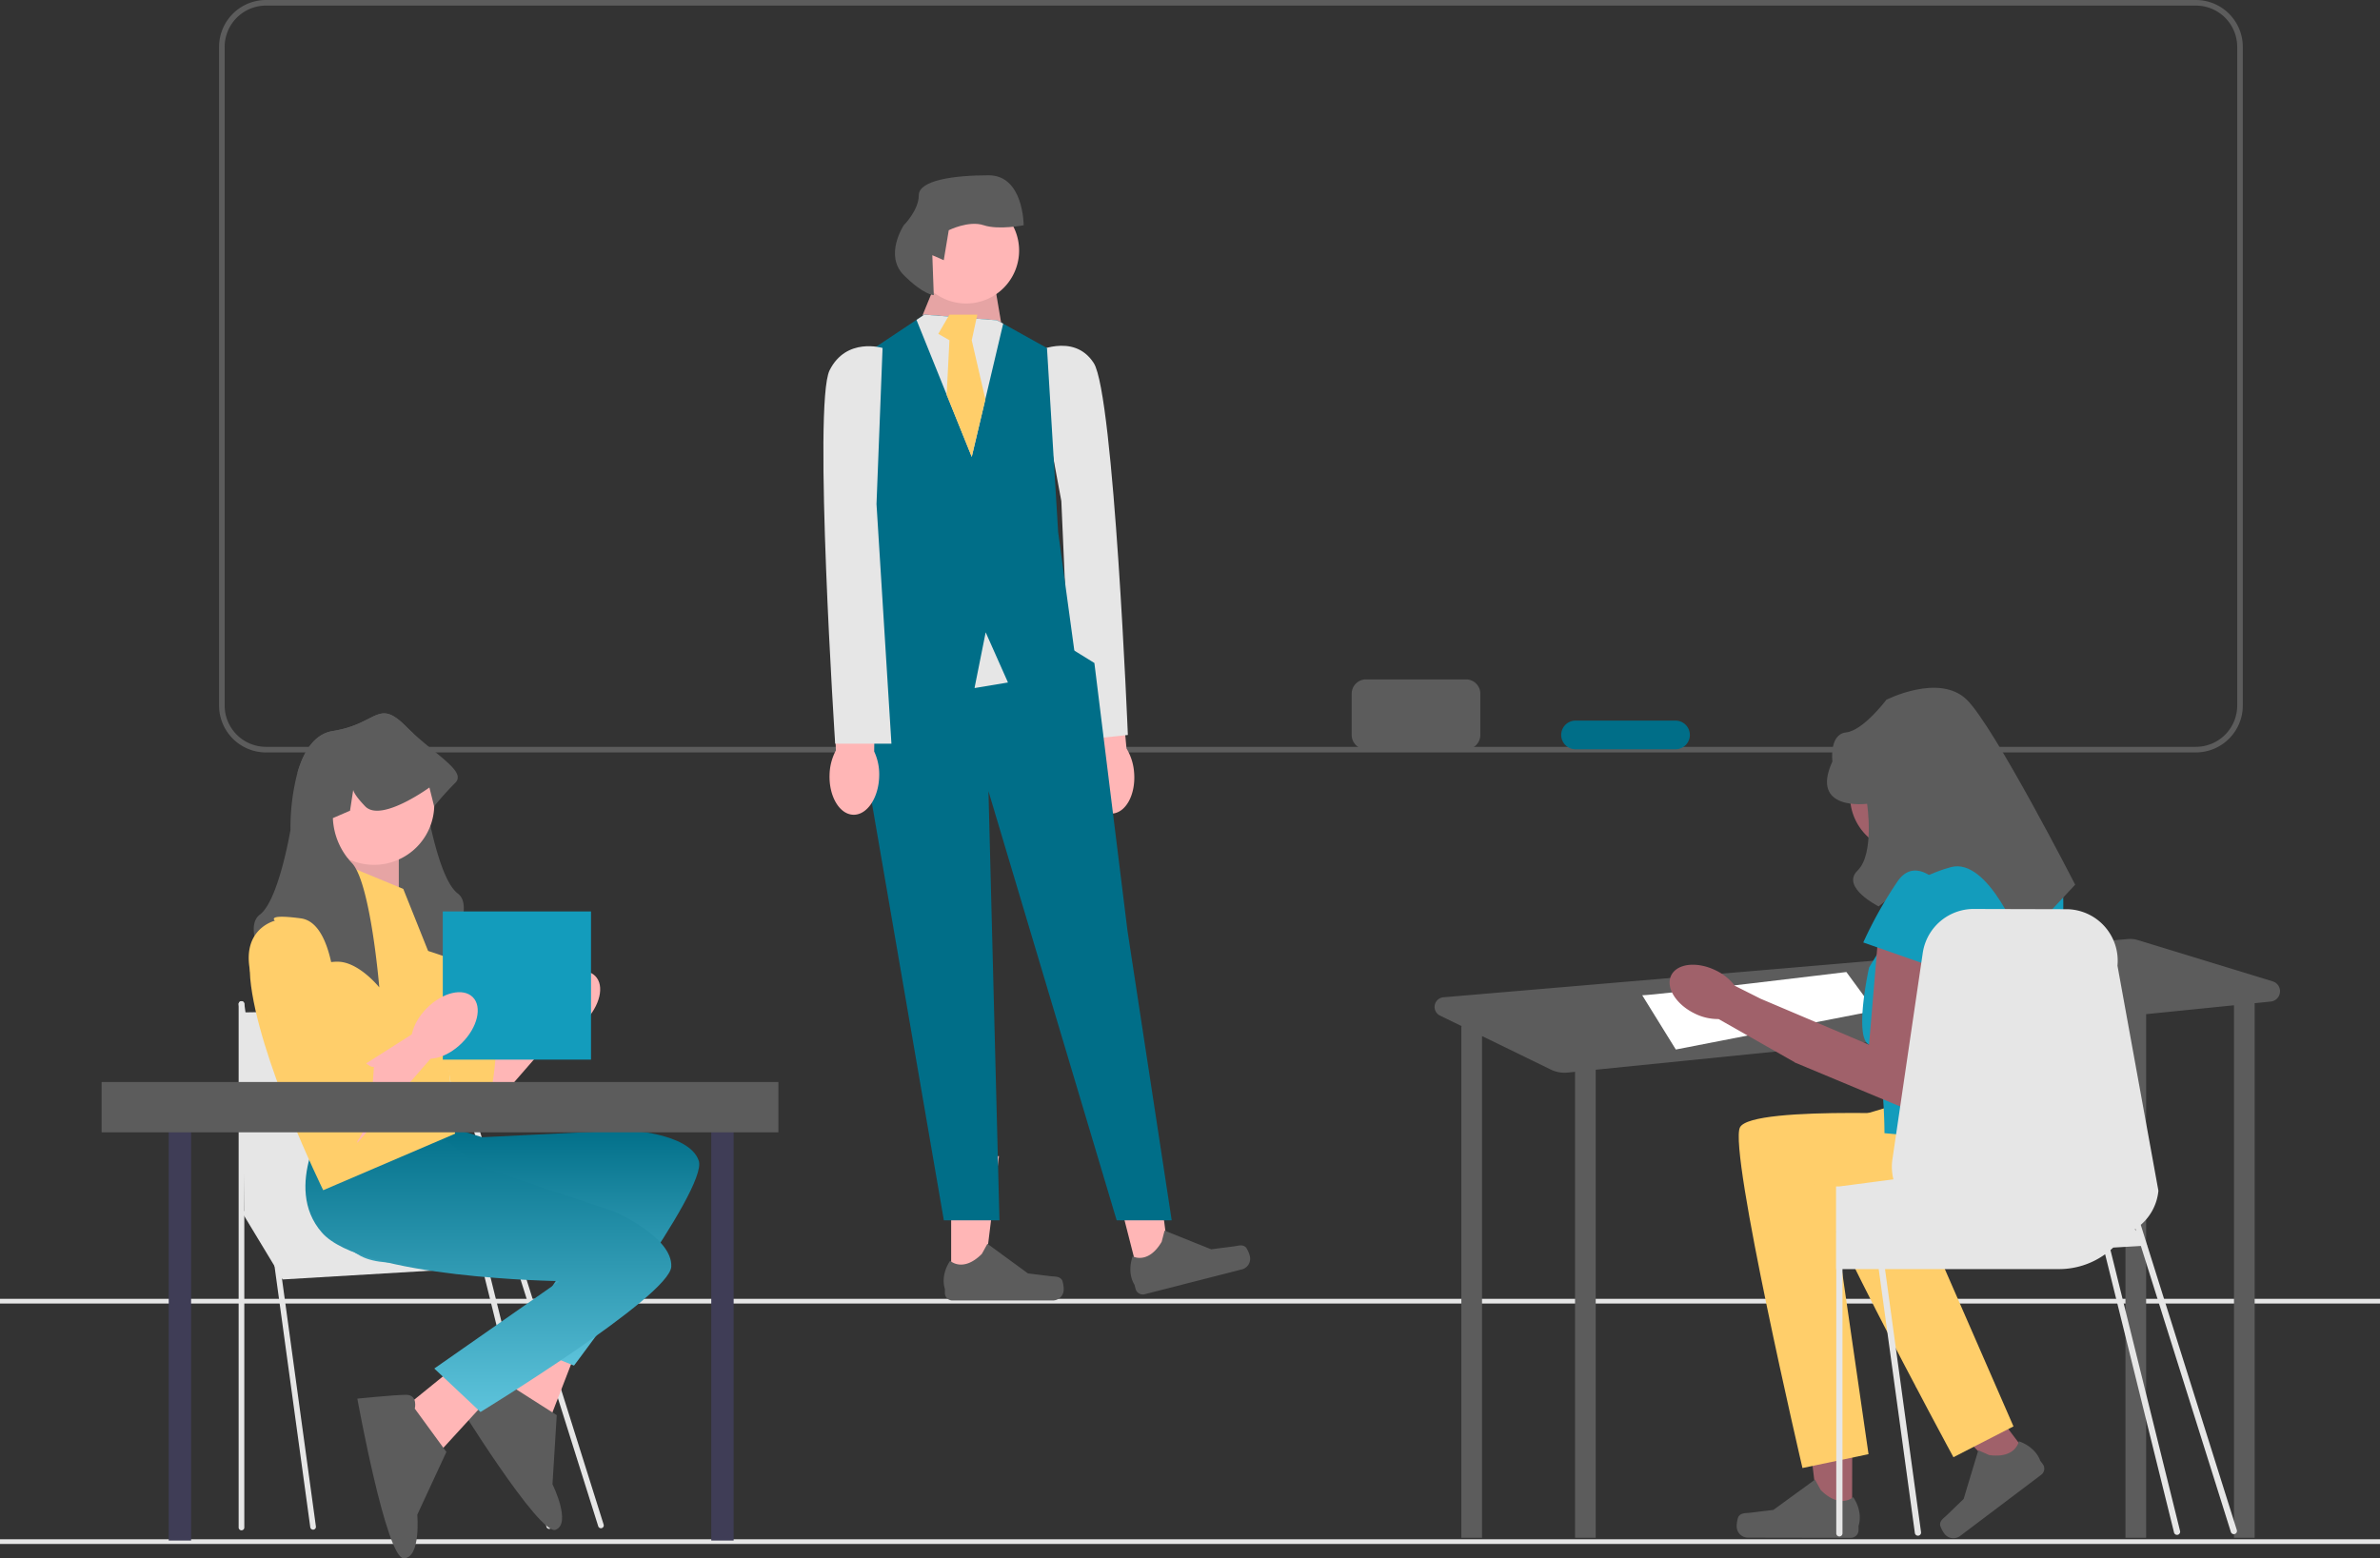 <svg xmlns="http://www.w3.org/2000/svg" xmlns:xlink="http://www.w3.org/1999/xlink" width="632" height="413.901" viewBox="0 0 632 413.901">
  <rect x="0" y="0" width="632" height="413.901" fill="#333333" stroke="none"/>
  <defs>
    <clipPath id="clip-path">
      <rect id="長方形_392" data-name="長方形 392" width="21.05" height="16.955" fill="none"/>
    </clipPath>
    <linearGradient id="linear-gradient" x1="0.5" x2="0.5" y2="1" gradientUnits="objectBoundingBox">
      <stop offset="0" stop-color="#006e88"/>
      <stop offset="1" stop-color="#5dc3db"/>
    </linearGradient>
    <clipPath id="clip-path-2">
      <rect id="長方形_393" data-name="長方形 393" width="19.078" height="17.507" fill="none"/>
    </clipPath>
  </defs>
  <g id="グループ_382" data-name="グループ 382" transform="translate(-15671 -3418.615)">
    <g id="グループ_374" data-name="グループ 374" transform="translate(15211 -284.169)">
      <path id="パス_1508" data-name="パス 1508" d="M603.274,199.862H90.792A12.472,12.472,0,0,1,78.334,187.4V12.458A12.471,12.471,0,0,1,90.792,0H603.274a12.471,12.471,0,0,1,12.458,12.458V187.4a12.472,12.472,0,0,1-12.458,12.458M90.792,1.485A10.985,10.985,0,0,0,79.819,12.458V187.4a10.985,10.985,0,0,0,10.972,10.973H603.274A10.985,10.985,0,0,0,614.246,187.4V12.458A10.985,10.985,0,0,0,603.274,1.485Z" transform="translate(439.839 3702.784)" fill="#5c5c5c"/>
      <rect id="長方形_390" data-name="長方形 390" width="632" height="1.25" transform="translate(460 4111.642)" fill="#e6e6e6"/>
      <rect id="長方形_391" data-name="長方形 391" width="632" height="1.25" transform="translate(460 4047.776)" fill="#e6e6e6"/>
      <path id="パス_1509" data-name="パス 1509" d="M387,266.827c.454,5.7,3.764,10.092,7.394,9.8s6.2-5.147,5.748-10.852a14.312,14.312,0,0,0-2.026-6.452l-2.228-24.141-11.306,1.287,3.4,23.662a14.317,14.317,0,0,0-.979,6.693" transform="translate(361.018 3642.254)" fill="#ffb6b6"/>
      <path id="パス_1510" data-name="パス 1510" d="M369.653,125.5s10.569-5.595,15.928,2.766,9.058,98.785,9.058,98.785l-14.853,1.586-2.816-63.72Z" transform="translate(364.861 3670.956)" fill="#e6e6e6"/>
      <path id="パス_1511" data-name="パス 1511" d="M340.113,446.7h8.6l4.094-33.192h-12.7Z" transform="translate(372.464 3596.358)" fill="#ffb6b6"/>
      <path id="パス_1512" data-name="パス 1512" d="M368.906,454.577h0a7.386,7.386,0,0,1,.409,2.432,2.921,2.921,0,0,1-2.921,2.921H339.746a1.992,1.992,0,0,1-1.992-1.992v-1.109s-1.319-3.334,1.4-7.444c0,0,3.374,3.218,8.414-1.823l1.487-2.693,10.759,7.869,5.964.734C367.078,453.633,368.235,453.447,368.906,454.577Z" transform="translate(373.153 3588.286)" fill="#5c5c5c"/>
      <path id="パス_1513" data-name="パス 1513" d="M404.321,444.051l8.337-2.131-4.249-33.172-12.3,3.144Z" transform="translate(358.054 3597.583)" fill="#ffb6b6"/>
      <path id="パス_1514" data-name="パス 1514" d="M434.92,444.649h0a7.381,7.381,0,0,1,1,2.255,2.921,2.921,0,0,1-2.107,3.553l-25.82,6.6a1.993,1.993,0,0,1-2.423-1.438l-.275-1.075s-2.1-2.905-.49-7.558c0,0,4.065,2.283,7.7-3.848l.774-2.977,12.372,4.962,5.96-.765C432.914,444.186,433.989,443.72,434.92,444.649Z" transform="translate(355.97 3589.499)" fill="#5c5c5c"/>
      <path id="パス_1515" data-name="パス 1515" d="M330.386,110.882l-.408-2.961,4.849-11.843,13.324-1.48,2.877,16.955Z" transform="translate(375.073 3678.437)" fill="#ffb6b6"/>
      <g id="グループ_253" data-name="グループ 253" transform="translate(705.051 3773.034)" opacity="0.1" style="isolation: isolate">
        <g id="グループ_252" data-name="グループ 252" transform="translate(0)">
          <g id="グループ_251" data-name="グループ 251" clip-path="url(#clip-path)">
            <path id="パス_1516" data-name="パス 1516" d="M330.386,110.882l-.408-2.961,4.849-11.843,13.324-1.48,2.877,16.955Z" transform="translate(-329.978 -94.597)"/>
          </g>
        </g>
      </g>
      <path id="パス_1517" data-name="パス 1517" d="M307.543,225.053l-5.922,16.284,4.442,8.883,22.206,128.8h14.763l-2.92-113.993,34.049,113.993h14.612l-11.75-76.982-8.784-71.06-5.327-3.291L337.152,213.21Z" transform="translate(382.37 3647.909)" fill="#006e88"/>
      <path id="パス_1518" data-name="パス 1518" d="M353.247,234.874l-8.883,1.48-11.843-28.128h26.648Z" transform="translate(374.417 3649.192)" fill="#e6e6e6"/>
      <path id="パス_1519" data-name="パス 1519" d="M364.342,202.844l-17.765,7.4-5.922-13.323-2.961,14.8-31.089-10.008,4.441-18.12-4.441-59.217,15.678-10.452,2.087-1.392,19.245,1.48,1.688.918,11.636,6.485,2.961,48.854Z" transform="translate(381.087 3673.819)" fill="#006e88"/>
      <path id="パス_1520" data-name="パス 1520" d="M350.737,114.937l-8.349,35.353-14.671-36.36,2.088-1.391,19.245,1.48Z" transform="translate(375.655 3673.819)" fill="#e6e6e6"/>
      <path id="パス_1521" data-name="パス 1521" d="M338.472,112.538l-2.961,5.1,2.961,1.7-.74,14.508,6.661,16.48,3.629-15.283-3.629-15.7,1.48-6.8Z" transform="translate(373.648 3673.82)" fill="#ffce6a"/>
      <path id="パス_1522" data-name="パス 1522" d="M340.6,70.675a14.064,14.064,0,1,1-14.064,14.064A14.064,14.064,0,0,1,340.6,70.675" transform="translate(375.956 3684.594)" fill="#ffb6b6"/>
      <path id="パス_1523" data-name="パス 1523" d="M329.935,83.92l3.039,1.326,1.326-7.957s5.3-2.653,9.284-1.326,10.609,0,10.609,0,0-13.262-9.284-13.262-18.566,1.326-18.566,5.3-3.979,7.957-3.979,7.957-5.3,7.957,0,13.262,7.957,5.305,7.957,5.305Z" transform="translate(377.639 3686.646)" fill="#5c5c5c"/>
      <path id="パス_1524" data-name="パス 1524" d="M296.627,266.655c-.154,5.719,2.672,10.435,6.312,10.533s6.714-4.459,6.868-10.181a14.319,14.319,0,0,0-1.329-6.631l.348-24.241-11.379.079.866,23.889a14.319,14.319,0,0,0-1.684,6.551" transform="translate(383.657 3642.009)" fill="#ffb6b6"/>
      <path id="パス_1525" data-name="パス 1525" d="M310.139,124.3s-9.623-2.961-14.064,5.922,1.48,99.188,1.48,99.188h14.939l-3.965-63.658Z" transform="translate(384.223 3670.915)" fill="#e6e6e6"/>
      <path id="パス_1526" data-name="パス 1526" d="M735.525,347.1,699.64,336.117a6.484,6.484,0,0,0-2.454-.261L515.315,351.334a2.563,2.563,0,0,0-.905,4.858l5.826,2.838h-.155V494.9h5.49V361.629l18.258,8.9a8.364,8.364,0,0,0,4.5.8l1.943-.2V494.9h5.489V370.575L696.43,356.366V494.9h5.49V355.812l23.33-2.356V494.9h5.49V352.9l4.257-.43A2.751,2.751,0,0,0,735.525,347.1Z" transform="translate(327.976 3616.349)" fill="#5c5c5c"/>
      <path id="パス_1527" data-name="パス 1527" d="M587.226,353.842c3.431,0,54.209-6.176,54.209-6.176l7.548,10.293-52.836,10.293Z" transform="translate(308.863 3613.304)" fill="#fff"/>
      <path id="パス_1528" data-name="パス 1528" d="M657.778,531.116l-8.822-.016-4.139-34.035,13.021.023Z" transform="translate(294.041 3574.852)" fill="#a0616a"/>
      <path id="パス_1529" data-name="パス 1529" d="M621.423,539.139h0a7.568,7.568,0,0,0-.424,2.493,2.994,2.994,0,0,0,2.989,3l27.32.047a2.043,2.043,0,0,0,2.047-2.039V541.5s1.358-3.417-1.418-7.635c0,0-3.464,3.294-8.623-1.883l-1.519-2.763-11.044,8.049-6.116.742C623.3,538.174,622.113,537.982,621.423,539.139Z" transform="translate(300.171 3566.576)" fill="#5c5c5c"/>
      <path id="パス_1530" data-name="パス 1530" d="M715.449,512.3l-6.961,5.25L684.925,493.2l10.273-7.748Z" transform="translate(283.719 3577.841)" fill="#a0616a"/>
      <path id="パス_1531" data-name="パス 1531" d="M693.752,537.867h0a7.492,7.492,0,0,0,1.153,2.217,2.959,2.959,0,0,0,4.144.58L720.6,524.4a2.02,2.02,0,0,0,.4-2.828l-.677-.9s-.968-3.5-5.671-5.169c0,0-.765,4.661-7.917,3.66l-2.845-1.271-3.9,12.93-4.376,4.233C694.654,535.987,693.605,536.543,693.752,537.867Z" transform="translate(281.45 3570.105)" fill="#5c5c5c"/>
      <path id="パス_1532" data-name="パス 1532" d="M690.99,279.635a14.73,14.73,0,1,1-14.73-14.73,14.73,14.73,0,0,1,14.73,14.73" transform="translate(289.74 3634.604)" fill="#a0616a"/>
      <path id="パス_1533" data-name="パス 1533" d="M679.358,398.841s-54.235-3.07-57.305,3.07,16.6,90.476,16.6,90.476l17.545-3.677-8.559-59.17s45.259,11.986,51.4-2.341,4.373-19.66,4.373-19.66Z" transform="translate(299.984 3600.33)" fill="#ffce6a"/>
      <path id="パス_1534" data-name="パス 1534" d="M699.161,385.229s-53.116,11.387-54.452,18.12,39.939,82.863,39.939,82.863l15.948-8.187-23.907-54.8s46.817-.413,48.948-15.854-.984-20.117-.984-20.117Z" transform="translate(294.077 3603.636)" fill="#ffce6a"/>
      <path id="パス_1535" data-name="パス 1535" d="M710.675,307.472H685.157L667.7,336.125s-4.093,18.516,0,20.514,4.093,23.488,4.093,23.488l42.98,4.093s6.14-64.468,4.093-70.608a8.95,8.95,0,0,0-8.187-6.14" transform="translate(288.62 3623.649)" fill="#139cbc"/>
      <path id="パス_1536" data-name="パス 1536" d="M652.533,332.965,649.974,363.2,621.2,350.989l-6.868-3.454a13.845,13.845,0,0,0-5.091-4.1c-4.973-2.424-10.254-1.823-11.8,1.341s1.238,7.693,6.211,10.115a13.839,13.839,0,0,0,6.369,1.482l20.094,11.413.024-.045.089.16,31.511,13.161,7.25-39.693Z" transform="translate(306.342 3617.087)" fill="#a0616a"/>
      <path id="パス_1537" data-name="パス 1537" d="M663.944,276.813s-15.349,2.047-9.21-11.257c0,0-.936-7.211,3.626-7.7s10.7-8.674,10.7-8.674,14.076-7.163,21.365,0S719.2,298.3,719.2,298.3l-14.327,15.35s-8.612-22.642-18.633-20.019-19.23,10.442-19.23,10.442-10.169-5.088-5.6-9.524,2.526-17.738,2.526-17.738" transform="translate(291.861 3639.47)" fill="#5c5c5c"/>
      <path id="パス_1538" data-name="パス 1538" d="M687.749,316.152s-7.163-9.21-12.28-2.047a109.259,109.259,0,0,0-9.209,16.373l20.466,7.163Z" transform="translate(288.523 3622.643)" fill="#139cbc"/>
      <path id="パス_1539" data-name="パス 1539" d="M762.952,490.1l-23.778-75.577h.059l-.1-.124,0,0-1.693-5.383h0a13.625,13.625,0,0,0,4.687-9.058l-10.869-59.781A13.7,13.7,0,0,0,718.1,325.18l-24.524-.062a13.689,13.689,0,0,0-14.026,11.693l-.541,3.664L671.5,391.589a13.521,13.521,0,0,0,.267,5.345l-5.407.706-1.64.22-6.485.844-.021.007-.809.1h-.878v21.958h.055v70.183a.827.827,0,0,0,1.654,0V420.772h9.62l9.6,70.1a.834.834,0,0,0,.824.714.609.609,0,0,0,.11-.007.829.829,0,0,0,.706-.933l-9.565-69.875h46.159a20.952,20.952,0,0,0,12.289-3.945l18.3,73.917a.827.827,0,0,0,.8.622.841.841,0,0,0,.2-.025.826.826,0,0,0,.6-1L729.4,415.705c.245-.2.491-.423.723-.649l7.347-.432,23.9,75.971a.826.826,0,0,0,1.576-.5ZM735.87,410.184c.062-.034.117-.076.172-.11h0l.176.561Z" transform="translate(291.029 3619.109)" fill="#e6e6e6"/>
      <path id="パス_1546" data-name="パス 1546" d="M199.027,496.525a.753.753,0,0,1-.718-.527l-45-143.018a.753.753,0,1,1,1.437-.453l45,143.019a.754.754,0,0,1-.719.98Z" transform="translate(420.55 3612.188)" fill="#e6e6e6"/>
      <path id="パス_1564" data-name="パス 1564" d="M487.144,243h26.541a3.81,3.81,0,0,1,3.81,3.81v10.946a3.81,3.81,0,0,1-3.81,3.81H487.144a3.81,3.81,0,0,1-3.81-3.81V246.81a3.81,3.81,0,0,1,3.81-3.81" transform="translate(335.602 3640.242)" fill="#5c5c5c"/>
      <path id="パス_1565" data-name="パス 1565" d="M562.144,257.74h26.542a3.81,3.81,0,0,1,0,7.619H562.144a3.81,3.81,0,1,1,0-7.619" transform="translate(316.3 3636.448)" fill="#006e88"/>
      <path id="パス_1540" data-name="パス 1540" d="M171.565,371.248l16-10.177L194.074,365l-22.509,25.863Z" transform="translate(415.844 3609.854)" fill="#ffb6b6"/>
      <path id="パス_1541" data-name="パス 1541" d="M139.683,321.367s-10.629,2.5-5.627,16.881,21.258,44.393,26.26,42.517,5.627-20.633,5.627-20.633-.625.625-3.126-1.876-2.5-1.358-2.5-4.118a7.554,7.554,0,0,0-2.046-4.8l-2.331-4.832s0-22.509-9.379-23.76-6.877.625-6.877.625" transform="translate(425.842 3620.344)" fill="#ffce6a"/>
      <path id="パス_1542" data-name="パス 1542" d="M195.013,351.495c4.151-4.151,9.594-5.437,12.158-2.874s1.277,8.008-2.874,12.158-9.594,5.437-12.158,2.874-1.277-8.007,2.874-12.158" transform="translate(410.888 3613.397)" fill="#ffb6b6"/>
      <path id="パス_1543" data-name="パス 1543" d="M86.348,430.68l10.92,18.074,63.635-3.766-16.944-21.839Z" transform="translate(437.776 3593.876)" fill="#e6e6e6"/>
      <path id="パス_1544" data-name="パス 1544" d="M105.1,498.467a.752.752,0,0,1-.745-.651L85.341,358.94a.753.753,0,1,1,1.493-.205l19.015,138.876a.753.753,0,0,1-.644.849.812.812,0,0,1-.1.007" transform="translate(438.037 3610.623)" fill="#e6e6e6"/>
      <path id="パス_1545" data-name="パス 1545" d="M86.087,498.653a.753.753,0,0,1-.753-.753V358.874a.753.753,0,1,1,1.506,0V497.9a.753.753,0,0,1-.753.753" transform="translate(438.037 3610.613)" fill="#e6e6e6"/>
      <path id="パス_1547" data-name="パス 1547" d="M185.282,502.584a.753.753,0,0,1-.729-.567L153.3,375.793a.753.753,0,0,1,1.46-.372l31.253,126.224a.754.754,0,0,1-.544.916A.768.768,0,0,1,185.282,502.584Z" transform="translate(420.551 3606.306)" fill="#e6e6e6"/>
      <path id="パス_1548" data-name="パス 1548" d="M86.348,361.839l52.151-.8,9.6,54.786h-61Z" transform="translate(437.776 3609.862)" fill="#e6e6e6"/>
      <path id="パス_1549" data-name="パス 1549" d="M189.711,470.6l-13.143,23.139,15.26,3.36,6.362-16.457Z" transform="translate(414.555 3581.665)" fill="#ffb6b6"/>
      <path id="パス_1550" data-name="パス 1550" d="M177.664,494.9s-.511-3.773-3.513-2.576-11.667,5.648-11.667,5.648,22.6,36.724,26.89,35.013-.845-12.092-.845-12.092l1.133-18.349Z" transform="translate(418.181 3576.134)" fill="#5c5c5c"/>
      <path id="パス_1551" data-name="パス 1551" d="M115.744,408.186s-4.69,21.571,9.691,29.074S188.9,426.318,188.9,426.318l-22.509,33.727,15.632,6.289s35.639-46.893,33.137-54.4-19.383-8.129-19.383-8.129l-38.14,1.876-10-3.126-31.888,5.627" transform="translate(430.398 3599.176)" fill="url(#linear-gradient)"/>
      <path id="パス_1552" data-name="パス 1552" d="M160.923,484.425,140.26,501.2l12.991,8.682,11.915-13.014Z" transform="translate(423.901 3578.105)" fill="#ffb6b6"/>
      <path id="パス_1553" data-name="パス 1553" d="M143.034,502.567s.9-3.7-2.335-3.677-12.923,1.014-12.923,1.014,7.688,42.43,12.306,42.4,3.613-11.57,3.613-11.57l7.732-16.679Z" transform="translate(427.114 3574.383)" fill="#5c5c5c"/>
      <path id="パス_1554" data-name="パス 1554" d="M115.129,399.629s-12.217,18.386-1.553,30.607,63.094,12.9,63.094,12.9l-33.238,23.224L155.7,477.907s50.26-30.71,50.66-38.608-15.1-14.625-15.1-14.625l-36.208-12.131-8.18-6.552-31.75-6.362" transform="translate(431.893 3599.93)" fill="url(#linear-gradient)"/>
      <path id="パス_1555" data-name="パス 1555" d="M145.787,319.861s-11.88-4.377-17.507-4.377a7.737,7.737,0,0,0-1.6.175c-3.6.763-6.915,3.858-8.5,5.546-.619.663-.975,1.107-.975,1.107s.037-.431.112-1.187c.369-3.977,1.732-17.025,4.177-25.379.876-2.982,1.882-5.364,3.039-6.521a17.549,17.549,0,0,0,4.514-8.353,17.008,17.008,0,0,0,.488-3.527l-4.558-1.964-.844-5.515c-.15.651-.844,1.92-3.176,4.352a3.713,3.713,0,0,1-.65.532c-3.364,2.113-10.223-1.563-13.918-3.877,1.538-5.346,4.327-10.236,9.391-11.035,11.88-1.876,11.88-8.753,19.383-1.251q.929.928,1.869,1.788c2.4,4.59,3.276,10.741,3.589,15.018.225,2.995.169,5.077.169,5.077s3.126,18.757,8.129,22.509S145.787,319.861,145.787,319.861Z" transform="translate(432.62 3637.112)" fill="#5c5c5c"/>
      <path id="パス_1556" data-name="パス 1556" d="M125.364,301.871l-8.448,12.392,19.077,5.114V301.871Z" transform="translate(429.908 3625.09)" fill="#ffb6b6"/>
      <g id="グループ_256" data-name="グループ 256" transform="translate(546.824 3926.961)" opacity="0.1" style="isolation: isolate">
        <g id="グループ_255" data-name="グループ 255" transform="translate(0)">
          <g id="グループ_254" data-name="グループ 254" clip-path="url(#clip-path-2)">
            <path id="パス_1557" data-name="パス 1557" d="M125.364,301.871l-8.448,12.392,19.077,5.114V301.871Z" transform="translate(-116.915 -301.871)"/>
          </g>
        </g>
      </g>
      <path id="パス_1558" data-name="パス 1558" d="M130.081,315.344l-18.132-7.5S87.564,318.47,89.44,339.1s19.383,56.272,19.383,56.272l35.014-15.006-3.752-40.016Z" transform="translate(437.007 3623.554)" fill="#ffce6a"/>
      <path id="パス_1559" data-name="パス 1559" d="M128.19,266.239a16,16,0,1,1-16,16,16,16,0,0,1,16-16" transform="translate(431.124 3634.261)" fill="#ffb6b6"/>
      <path id="パス_1560" data-name="パス 1560" d="M144.262,273.592c-3.126,3.127-5.627,6.252-5.627,6.252l-1.251-5s-.288.212-.795.55c-1.982,1.35-7.3,4.745-11.573,5.477-1.9.325-3.589.119-4.689-1.026-2.333-2.432-3.026-3.7-3.177-4.352l-.844,5.515-4.558,1.964a18.421,18.421,0,0,0,5,11.88,5.693,5.693,0,0,1,.712.894c2.389,3.6,4.1,12.417,5.19,19.914.962,6.665,1.425,12.279,1.425,12.279s-4.733-5.927-9.929-6.733a6.773,6.773,0,0,0-.863-.082,2.183,2.183,0,0,0-.287-.013c-5.627,0-17.507,4.377-17.507,4.377s-8.129-13.13-3.126-16.881,8.128-22.509,8.128-22.509a58.055,58.055,0,0,1,1.863-15.225c1.538-5.345,4.327-10.235,9.391-11.035,11.88-1.876,11.88-8.753,19.383-1.251q.929.929,1.87,1.788C139.991,266.8,147.132,270.722,144.262,273.592Z" transform="translate(436.645 3637.113)" fill="#5c5c5c"/>
      <rect id="長方形_394" data-name="長方形 394" width="5.941" height="117.335" transform="translate(504.806 3994.636)" fill="#3f3d56"/>
      <rect id="長方形_395" data-name="長方形 395" width="5.941" height="117.335" transform="translate(648.876 3994.636)" fill="#3f3d56"/>
      <rect id="長方形_396" data-name="長方形 396" width="39.359" height="39.359" transform="translate(577.583 3944.88)" fill="#139cbc"/>
      <path id="パス_1561" data-name="パス 1561" d="M127.784,378.825l16-10.177,6.506,3.925-22.509,25.863Z" transform="translate(427.112 3607.904)" fill="#ffb6b6"/>
      <path id="パス_1562" data-name="パス 1562" d="M95.9,328.944s-10.629,2.5-5.627,16.881,21.258,44.393,26.26,42.517,5.627-20.633,5.627-20.633-.624.625-3.125-1.876-2.5-1.358-2.5-4.118a7.553,7.553,0,0,0-2.046-4.8l-2.331-4.832s0-22.509-9.379-23.76-6.877.625-6.877.625" transform="translate(437.11 3618.394)" fill="#ffce6a"/>
      <path id="パス_1563" data-name="パス 1563" d="M151.232,359.072c4.151-4.151,9.594-5.437,12.158-2.874s1.277,8.008-2.874,12.158-9.594,5.438-12.158,2.874-1.277-8.007,2.874-12.158" transform="translate(422.156 3611.448)" fill="#ffb6b6"/>
      <rect id="長方形_397" data-name="長方形 397" width="179.715" height="13.367" transform="translate(486.983 3990.18)" fill="#5c5c5c"/>
    </g>
  </g>
</svg>
